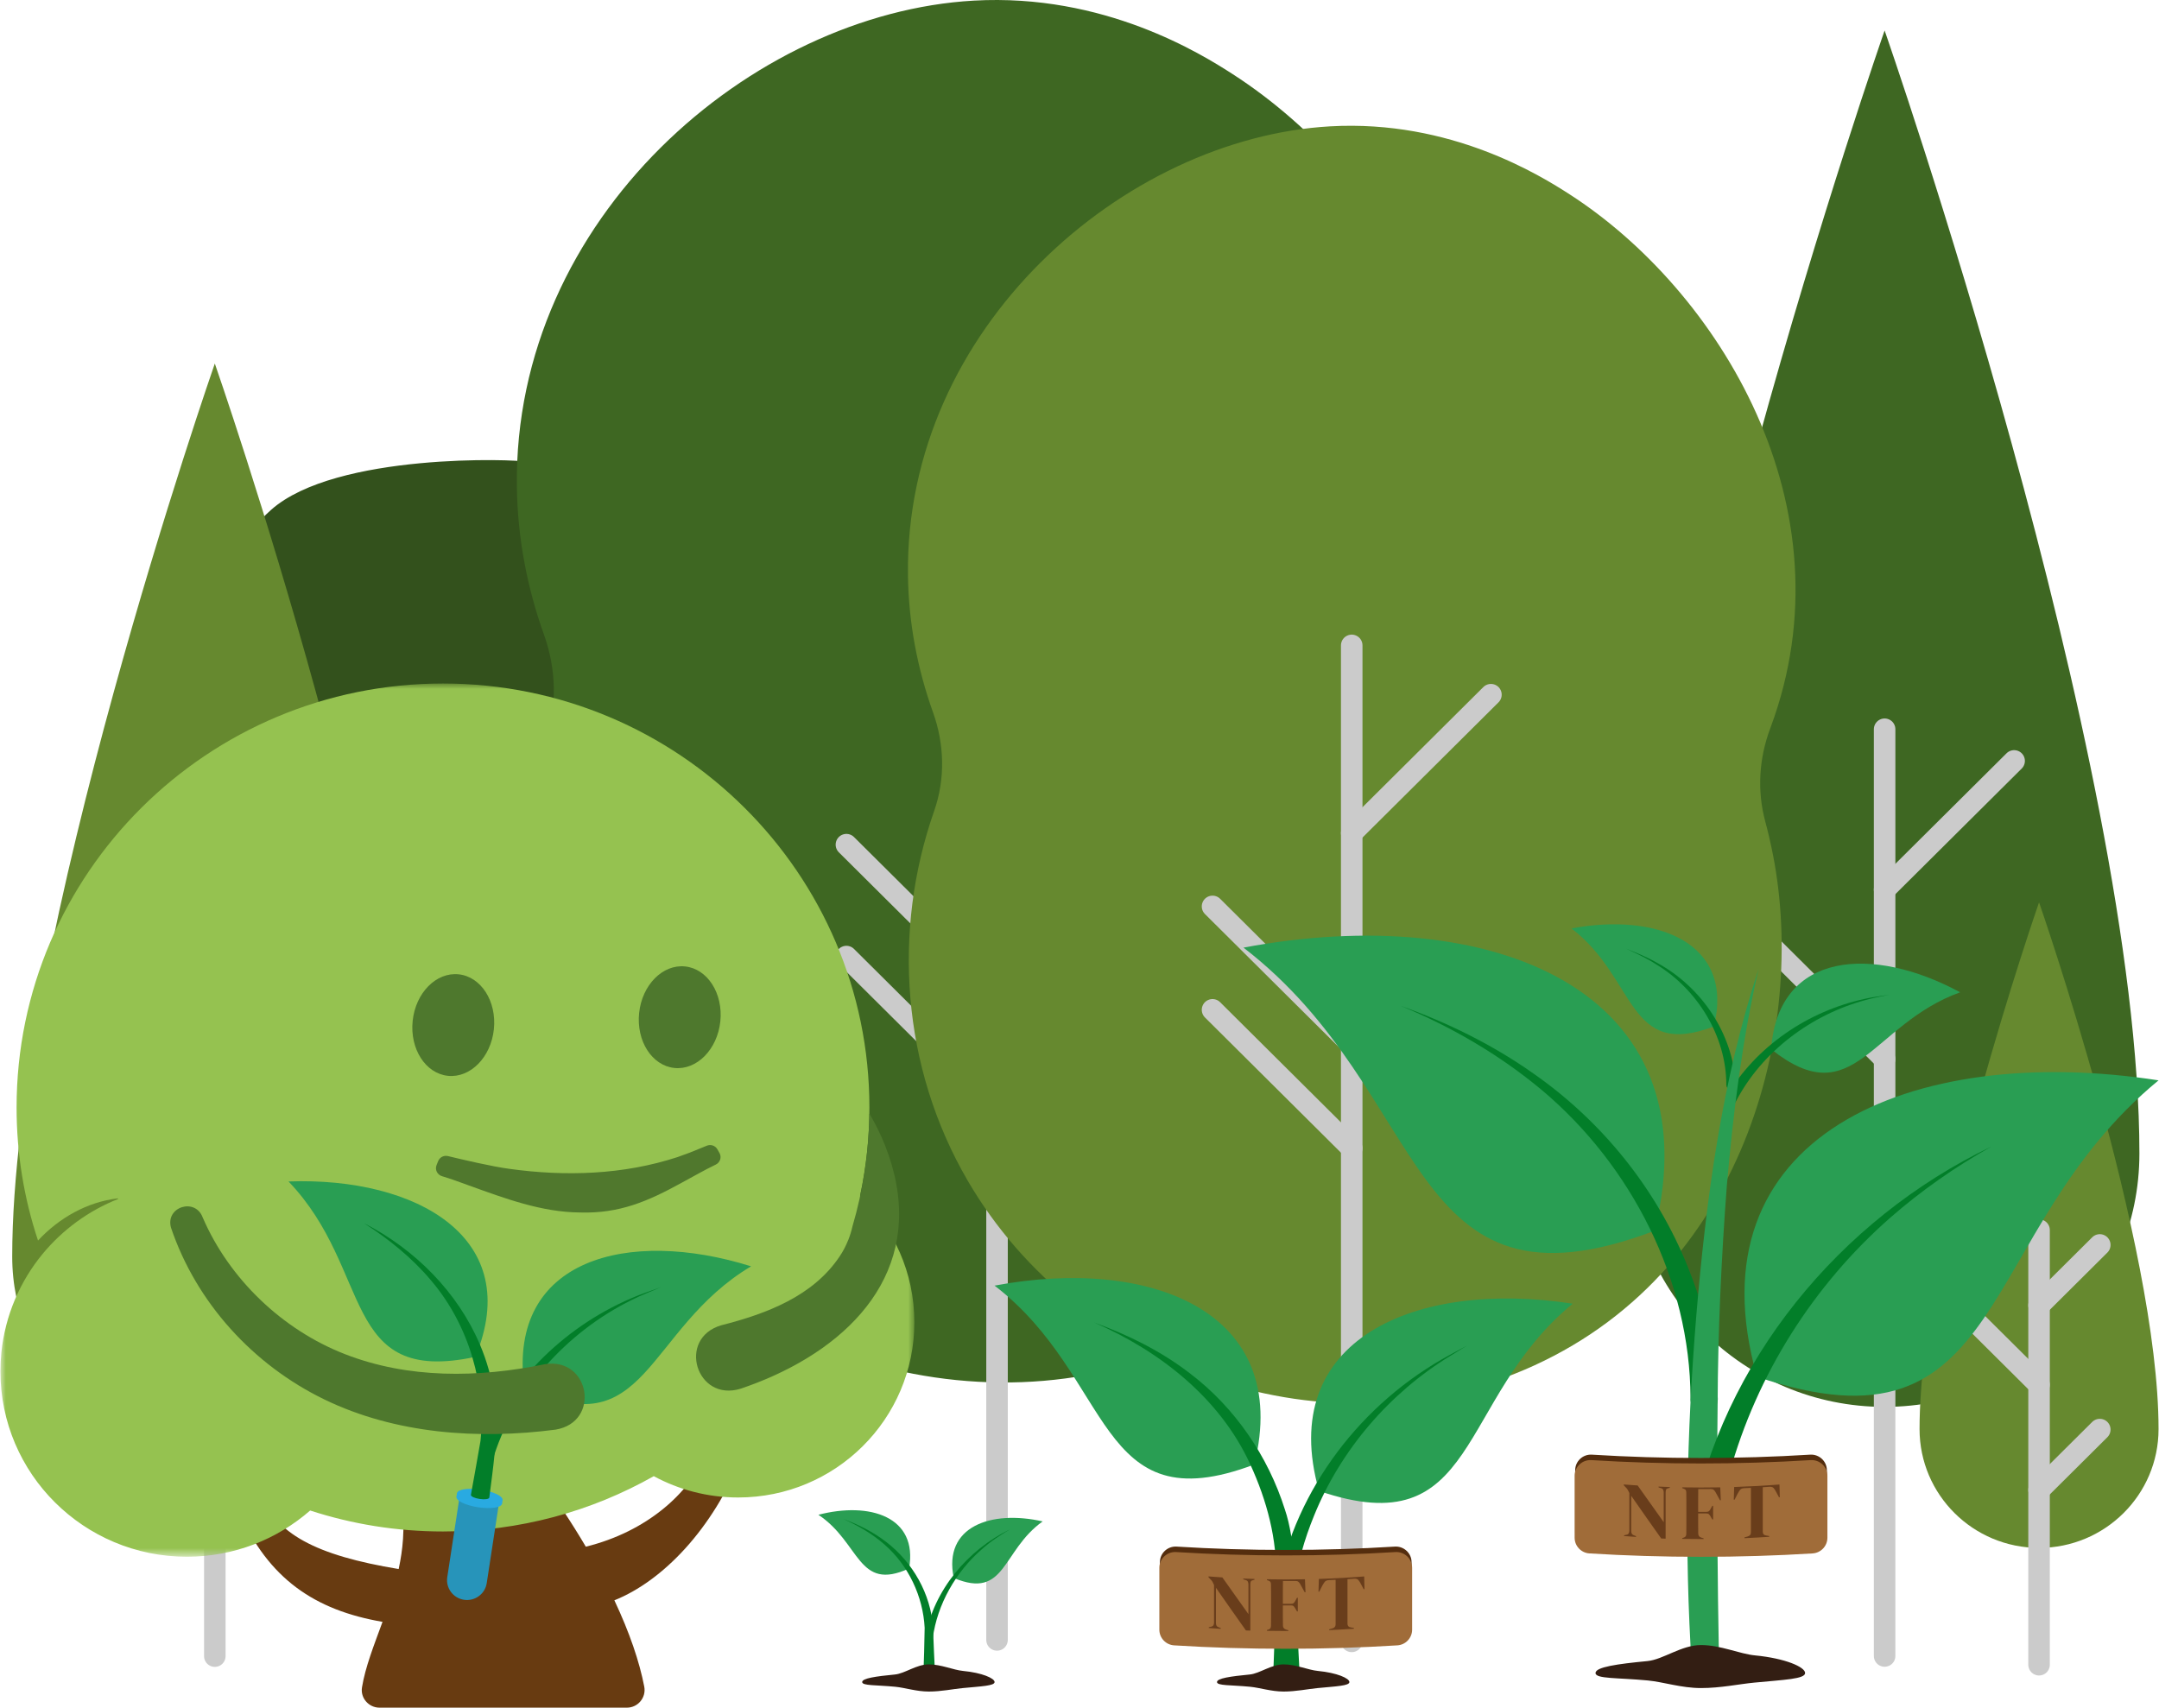 <?xml version="1.0" encoding="UTF-8"?>
<svg width="201px" height="159px" viewBox="0 0 201 159" version="1.1" xmlns="http://www.w3.org/2000/svg" xmlns:xlink="http://www.w3.org/1999/xlink">
    <title>Group 38 Copy 2</title>
    <defs>
        <polygon id="path-1" points="0 0 85.085 0 85.085 81.307 0 81.307"></polygon>
    </defs>
    <g id="Page-1" stroke="none" stroke-width="1" fill="none" fill-rule="evenodd">
        <g id="Group-158-Copy" transform="translate(0.041, 0)">
            <path d="M64.043,93.485 C62.81,90.367 59.028,88.83 58.784,85.303 C58.536,81.708 60.376,78.348 61.313,74.971 C62.325,71.323 62.562,67.227 60.142,64.056 C59.084,62.671 57.727,61.632 56.486,60.424 C55.311,59.28 54.673,58.035 54.496,56.394 C54.118,52.888 54.732,49.328 52.804,46.144 C51.888,44.631 50.58,43.573 48.905,42.997 C48.193,42.753 31.227,42.116 25.195,47.473 C22.625,49.754 20.855,52.944 20.697,56.4 C20.533,59.982 22.325,63.139 23.584,66.371 C24.153,67.833 24.668,69.365 24.564,70.953 C24.475,72.287 23.86,73.495 23.176,74.621 C21.597,77.222 19.432,79.569 18.662,82.584 C17.858,85.731 18.913,88.7 20.829,91.212 C22.418,93.295 24.827,95.37 25.539,97.838 C26.323,100.554 24.383,103.306 23.263,105.694 C21.764,108.889 20.992,112.249 22.641,115.558 C24.114,118.515 27.327,120.592 30.518,121.256 C34.457,122.077 38.427,120.937 41.945,119.184 C45.567,117.38 48.902,114.945 52.091,112.48 C55.229,110.055 58.392,107.444 61.02,104.467 C63.628,101.512 65.601,97.421 64.043,93.485" id="Fill-1" fill="#33511C"></path>
            <line x1="41.492" y1="79.574" x2="41.492" y2="155.942" id="Fill-3" fill="#989898"></line>
            <line x1="30.82" y1="82.184" x2="41.492" y2="92.795" id="Fill-5" fill="#989898"></line>
            <line x1="30.82" y1="90.838" x2="41.492" y2="101.45" id="Fill-7" fill="#989898"></line>
            <line x1="52.164" y1="85.532" x2="41.492" y2="96.144" id="Fill-9" fill="#989898"></line>
            <line x1="52.164" y1="96.144" x2="41.492" y2="106.755" id="Fill-11" fill="#989898"></line>
            <path d="M199.135,107.407 C199.135,70.848 175.414,2.839 175.414,2.839 C175.414,2.839 151.693,70.848 151.693,107.407 C151.693,120.434 162.314,130.995 175.414,130.995 C188.515,130.995 199.135,120.434 199.135,107.407" id="Fill-13" fill="#3E6722"></path>
            <line x1="175.414" y1="67.899" x2="175.414" y2="154.188" id="Stroke-15" stroke="#CBCBCB" stroke-width="2.004" stroke-linecap="round"></line>
            <line x1="187.472" y1="70.848" x2="175.414" y2="82.837" id="Stroke-17" stroke="#CBCBCB" stroke-width="2.004" stroke-linecap="round"></line>
            <line x1="187.472" y1="107.506" x2="175.414" y2="119.495" id="Stroke-19" stroke="#B2B2B2" stroke-width="2.994" stroke-linecap="round"></line>
            <line x1="163.356" y1="86.621" x2="175.414" y2="98.611" id="Stroke-21" stroke="#CBCBCB" stroke-width="2.004" stroke-linecap="round"></line>
            <path d="M134.436,70.088 C133.601,66.987 133.808,63.729 134.936,60.72 C134.948,60.69 134.959,60.659 134.97,60.629 C143.265,38.334 129.631,16.513 114.741,6.915 C111.788,5.012 102.761,-0.633 90.605,0.058 C69.93,1.234 47.745,20.308 48.079,45.315 C48.142,50.067 49.031,54.709 50.603,59.093 C51.757,62.311 51.848,65.807 50.718,69.032 C46.501,81.064 47.417,94.83 54.113,106.307 C65.339,125.547 90.452,134.366 111.166,124.893 C132.886,114.959 138.763,89.944 135.06,72.689 C134.922,72.046 134.725,71.158 134.436,70.088" id="Fill-23" fill="#3E6722"></path>
            <line x1="92.781" y1="52.35" x2="92.781" y2="152.692" id="Stroke-25" stroke="#CBCBCB" stroke-width="2.004" stroke-linecap="round"></line>
            <line x1="78.759" y1="89.065" x2="92.781" y2="103.008" id="Stroke-27" stroke="#CBCBCB" stroke-width="2.004" stroke-linecap="round"></line>
            <line x1="78.759" y1="78.646" x2="92.781" y2="92.589" id="Stroke-29" stroke="#CBCBCB" stroke-width="2.004" stroke-linecap="round"></line>
            <line x1="106.803" y1="57.317" x2="92.781" y2="71.26" id="Stroke-31" stroke="#B2B2B2" stroke-width="2.292" stroke-linecap="round"></line>
            <path d="M164.301,76.485 C163.529,73.619 163.72,70.608 164.763,67.827 C164.773,67.8 164.784,67.771 164.794,67.744 C172.46,47.137 159.86,26.971 146.099,18.101 C143.37,16.342 135.027,11.125 123.792,11.763 C104.684,12.85 84.18,30.479 84.489,53.59 C84.548,57.982 85.369,62.272 86.822,66.324 C87.889,69.297 87.973,72.528 86.928,75.51 C83.03,86.629 83.878,99.352 90.066,109.959 C100.441,127.74 123.651,135.892 142.795,127.136 C162.869,117.955 168.3,94.836 164.877,78.889 C164.75,78.295 164.568,77.475 164.301,76.485" id="Fill-33" fill="#66892F"></path>
            <line x1="125.803" y1="60.091" x2="125.803" y2="152.829" id="Stroke-35" stroke="#CBCBCB" stroke-width="2.004" stroke-linecap="round"></line>
            <line x1="112.844" y1="94.024" x2="125.803" y2="106.91" id="Stroke-37" stroke="#CBCBCB" stroke-width="2.004" stroke-linecap="round"></line>
            <line x1="112.844" y1="84.395" x2="125.803" y2="97.281" id="Stroke-39" stroke="#CBCBCB" stroke-width="2.004" stroke-linecap="round"></line>
            <line x1="138.763" y1="64.682" x2="125.803" y2="77.569" id="Stroke-41" stroke="#CBCBCB" stroke-width="2.004" stroke-linecap="round"></line>
            <path d="M200.917,133.061 C200.917,115.914 189.792,84.018 189.792,84.018 C189.792,84.018 178.667,115.914 178.667,133.061 C178.667,139.17 183.648,144.123 189.792,144.123 C195.937,144.123 200.917,139.17 200.917,133.061" id="Fill-43" fill="#66892F"></path>
            <line x1="189.792" y1="114.532" x2="189.792" y2="155.001" id="Stroke-45" stroke="#CBCBCB" stroke-width="2.004" stroke-linecap="round"></line>
            <line x1="195.447" y1="115.915" x2="189.792" y2="121.538" id="Stroke-47" stroke="#CBCBCB" stroke-width="2.004" stroke-linecap="round"></line>
            <line x1="195.447" y1="133.107" x2="189.792" y2="138.73" id="Stroke-49" stroke="#CBCBCB" stroke-width="2.004" stroke-linecap="round"></line>
            <line x1="184.137" y1="123.312" x2="189.792" y2="128.935" id="Stroke-51" stroke="#CBCBCB" stroke-width="2.004" stroke-linecap="round"></line>
            <path d="M38.821,117 C38.821,87.928 19.958,33.848 19.958,33.848 C19.958,33.848 1.096,87.928 1.096,117 C1.096,127.359 9.54,135.757 19.958,135.757 C30.376,135.757 38.821,127.359 38.821,117" id="Fill-53" fill="#66892F"></path>
            <line x1="19.958" y1="85.584" x2="19.958" y2="154.2" id="Stroke-55" stroke="#CBCBCB" stroke-width="2.004" stroke-linecap="round"></line>
            <line x1="29.547" y1="87.928" x2="19.958" y2="97.463" id="Stroke-57" stroke="#B2B2B2" stroke-width="1.404" stroke-linecap="round"></line>
            <line x1="29.547" y1="117.078" x2="19.958" y2="126.613" id="Stroke-59" stroke="#B2B2B2" stroke-width="1.404" stroke-linecap="round"></line>
            <line x1="10.369" y1="100.471" x2="19.958" y2="110.006" id="Stroke-61" stroke="#B2B2B2" stroke-width="1.404" stroke-linecap="round"></line>
            <path d="M69.039,135.548 L65.618,135.487 C64.113,139.014 60.213,142.601 54.498,144.012 C53.213,141.835 51.705,139.536 49.949,137.125 L37.399,140.307 C37.653,142.342 37.469,144.266 37.074,146.093 C29.347,144.81 25.567,142.83 24.072,138.825 L22.202,140.742 C24.948,146.991 29.255,149.924 35.571,151.009 C34.775,153.188 33.969,155.215 33.66,157.109 C33.499,158.102 34.284,159 35.296,159 L58.314,159 C59.355,159 60.134,158.057 59.938,157.04 C59.49,154.716 58.575,152.017 57.156,149.004 C61.644,147.209 66.331,142.378 69.039,135.548" id="Fill-63" fill="#683B11"></path>
            <g id="Group-67" transform="translate(0, 63.641)">
                <mask id="mask-2" fill="white">
                    <use xlink:href="#path-1"></use>
                </mask>
                <g id="Clip-66"></g>
                <path d="M85.085,59.478 C85.085,68.489 77.742,75.789 68.681,75.789 C65.833,75.789 63.158,75.069 60.824,73.804 C55.038,77.08 48.335,78.955 41.198,78.955 C36.881,78.955 32.722,78.267 28.834,77.002 C25.769,79.675 21.756,81.307 17.36,81.307 C7.77,81.307 -0,73.581 -0,64.052 C-0,63.456 0.033,62.873 0.086,62.296 C0.442,58.823 1.826,55.658 3.928,53.108 C5.786,50.861 8.198,49.085 10.954,47.997 L10.927,47.938 C8.074,48.272 5.463,49.753 3.499,51.864 C2.202,47.97 1.503,43.803 1.503,39.478 C1.503,17.681 19.278,0 41.198,0 C63.125,0 80.899,17.681 80.899,39.478 C80.899,42.295 80.596,45.048 80.029,47.702 C83.147,50.671 85.085,54.852 85.085,59.478" id="Fill-65" fill="#95C250" mask="url(#mask-2)"></path>
            </g>
            <path d="M71.939,128.114 C70.966,128.551 69.958,128.947 68.924,129.297 C64.786,130.592 62.95,124.606 67.118,123.393 C71.36,122.313 75.663,120.678 78.13,116.98 C78.451,116.507 78.709,116.003 78.921,115.473 C78.926,115.463 78.932,115.453 78.937,115.443 C79.097,115.036 79.226,114.614 79.324,114.183 C80.302,110.85 80.85,107.332 80.897,103.691 C81.471,104.638 81.931,105.594 82.35,106.633 C86.379,116.821 80.649,124.19 71.939,128.114" id="Fill-68" fill="#4E782D"></path>
            <path d="M45.938,95.837 C45.662,98.447 43.747,100.387 41.66,100.17 C39.572,99.952 38.103,97.659 38.378,95.049 C38.653,92.439 40.569,90.5 42.656,90.718 C44.743,90.935 46.213,93.227 45.938,95.837" id="Fill-70" fill="#4E782D"></path>
            <path d="M67.02,95.105 C66.745,97.715 64.829,99.655 62.742,99.438 C60.655,99.22 59.186,96.927 59.461,94.317 C59.736,91.707 61.651,89.768 63.739,89.985 C65.826,90.203 67.295,92.495 67.02,95.105" id="Fill-72" fill="#4E782D"></path>
            <path d="M47.39,108.832 C52.612,109.556 57.995,109.384 63.02,107.741 C63.383,107.609 63.792,107.455 64.156,107.328 C64.671,107.126 65.229,106.892 65.769,106.674 C66.134,106.526 66.553,106.67 66.747,107.011 L66.94,107.351 C67.163,107.744 67.003,108.24 66.594,108.436 C66.582,108.442 66.57,108.447 66.558,108.453 C65.501,108.959 64.477,109.563 63.443,110.114 C60.298,111.847 57.637,113.006 53.962,112.894 C50.371,112.87 46.94,111.575 43.613,110.378 C42.775,110.069 41.958,109.769 41.111,109.515 C40.667,109.382 40.43,108.905 40.603,108.478 L40.752,108.108 C40.897,107.749 41.284,107.55 41.663,107.642 C42.94,107.952 45.773,108.619 47.39,108.832" id="Fill-74" fill="#50782D"></path>
            <path d="M43.156,148.955 L43.156,148.955 C42.142,148.801 41.445,147.859 41.599,146.851 L42.787,139.084 L46.462,139.64 L45.273,147.406 C45.118,148.415 44.171,149.108 43.156,148.955" id="Fill-76" fill="#2794BA"></path>
            <path d="M46.461,139.64 C46.413,139.952 45.552,140.081 44.538,139.927 C43.524,139.773 42.74,139.396 42.788,139.084 C42.836,138.772 43.697,138.644 44.711,138.797 C45.725,138.95 46.509,139.328 46.461,139.64" id="Fill-78" fill="#29AAE1"></path>
            <path d="M46.747,139.671 C46.691,140.031 45.697,140.18 44.527,140.002 C43.355,139.825 42.451,139.389 42.505,139.029 C42.561,138.669 43.555,138.521 44.726,138.698 C45.897,138.875 46.802,139.31 46.747,139.671" id="Fill-80" fill="#29AAE1"></path>
            <path d="M46.695,140.011 C46.639,140.371 45.645,140.519 44.475,140.342 C43.303,140.164 42.399,139.729 42.453,139.369 C42.509,139.008 43.503,138.86 44.674,139.037 C45.845,139.214 46.75,139.65 46.695,140.011" id="Fill-82" fill="#29AAE1"></path>
            <path d="M45.513,139.432 C45.49,139.586 45.086,139.638 44.613,139.567 C44.166,139.5 43.819,139.351 43.799,139.199 C43.792,139.189 43.793,139.18 43.794,139.172 C43.795,139.163 43.798,139.146 43.808,139.139 C43.888,139.02 44.263,138.981 44.693,139.046 C45.166,139.117 45.535,139.287 45.513,139.432" id="Fill-84" fill="#29AAE1"></path>
            <polygon id="Fill-86" fill="#29AAE1" points="46.695 140.011 42.453 139.369 42.509 139.005 46.75 139.647"></polygon>
            <path d="M26.82,110.005 C34.745,118.271 31.625,129.041 44.213,126.337 C48.811,115.305 38.807,109.575 26.82,110.005" id="Fill-88" fill="#299E53"></path>
            <path d="M69.884,117.906 C60.033,123.778 60.159,134.985 48.749,129.049 C47.267,117.199 58.444,114.321 69.884,117.906" id="Fill-90" fill="#299E53"></path>
            <path d="M45.513,139.432 C45.49,139.586 45.086,139.638 44.613,139.567 C44.166,139.5 43.819,139.351 43.799,139.199 L43.808,139.139 C44.118,137.463 44.409,135.785 44.694,134.158 C44.95,131.565 44.687,128.91 43.938,126.393 C43.162,123.766 41.861,121.296 40.079,119.208 C38.323,117.123 36.171,115.381 33.849,113.893 C38.587,116.315 42.573,120.319 44.641,125.196 C45.294,126.729 45.749,128.355 45.983,130.042 C46.077,130.748 46.129,131.446 46.134,132.155 C46.155,133.225 46.096,134.3 46.002,135.379 C45.873,136.732 45.684,138.085 45.513,139.432" id="Fill-92" fill="#027E29"></path>
            <path d="M44.521,135.752 C46.877,129.056 52.224,123.675 58.712,120.888 C59.619,120.481 60.576,120.192 61.502,119.84 C60.594,120.244 59.66,120.581 58.781,121.035 C52.687,124.032 47.683,129.576 45.782,136.083 C45.583,136.962 44.254,136.626 44.521,135.752" id="Fill-94" fill="#027E29"></path>
            <path d="M18.835,113.369 C21.307,119.091 26.247,123.81 32.051,126.075 C37.974,128.388 44.479,128.296 50.673,127.023 C54.882,126.329 55.92,132.406 51.686,133.112 C44.494,134.049 36.785,133.517 30.16,130.304 C23.514,127.082 18.233,121.276 15.88,114.313 C15.332,112.372 18.139,111.475 18.835,113.369" id="Fill-96" fill="#4E782D"></path>
            <path d="M76.15,141.04 C80.072,143.648 79.791,148.243 84.594,146.038 C85.444,141.207 80.917,139.801 76.15,141.04" id="Fill-98" fill="#299E53"></path>
            <path d="M97.03,141.658 C93.194,144.39 93.622,148.974 88.752,146.923 C87.746,142.121 92.226,140.571 97.03,141.658" id="Fill-100" fill="#299E53"></path>
            <path d="M85.921,156.103 C85.982,154.591 86.014,153.045 86.043,151.566 C85.892,148.645 84.536,145.745 82.292,143.801 C81.163,142.807 79.841,142.041 78.45,141.424 C79.876,141.952 81.259,142.636 82.477,143.58 C84.935,145.47 86.624,148.422 86.82,151.537 C86.887,153.09 86.933,154.574 87.022,156.093 C87.048,156.844 85.91,156.861 85.921,156.103" id="Fill-102" fill="#027E29"></path>
            <path d="M86.085,152.448 C86.904,148.052 90.016,144.326 94.005,142.385 C93.067,142.944 92.148,143.537 91.345,144.27 C88.937,146.366 87.221,149.377 86.798,152.525 C86.77,153.018 86.006,152.942 86.085,152.448" id="Fill-104" fill="#027E29"></path>
            <path d="M146.266,86.447 C152.389,91.155 151.408,98.645 159.52,95.574 C161.458,87.761 154.208,84.952 146.266,86.447" id="Fill-106" fill="#299E53"></path>
            <path d="M182.447,92.392 C174.144,95.373 172.575,103.845 164.85,97.691 C165.493,88.536 174.351,88.007 182.447,92.392" id="Fill-108" fill="#299E53"></path>
            <path d="M160.677,100.97 C160.668,96.481 157.996,92.128 154.161,89.799 C153.299,89.235 152.274,88.756 151.343,88.327 C152.292,88.706 153.355,89.138 154.246,89.658 C158.388,91.917 161.301,96.245 161.555,100.989 C161.565,101.599 160.644,101.588 160.677,100.97" id="Fill-110" fill="#027E29"></path>
            <path d="M160.665,102.126 C163.437,97.422 168.27,94.149 173.577,93 C174.322,92.826 175.087,92.749 175.838,92.619 C175.093,92.79 174.338,92.908 173.608,93.121 C168.566,94.485 163.968,97.932 161.567,102.561 C161.287,103.195 160.334,102.746 160.665,102.126" id="Fill-112" fill="#027E29"></path>
            <path d="M115.726,88.233 C133.41,101.831 130.578,123.463 154.003,114.594 C159.602,92.029 138.665,83.915 115.726,88.233" id="Fill-114" fill="#299E53"></path>
            <path d="M200.917,100.591 C183.692,114.758 187.235,136.286 163.53,128.186 C157.189,105.815 177.848,97.024 200.917,100.591" id="Fill-116" fill="#299E53"></path>
            <path d="M157.345,130.176 C157.299,119.211 151.866,108.509 143.467,101.467 C139.556,98.208 135.117,95.62 130.389,93.664 C134.725,95.212 138.928,97.277 142.708,99.948 C149.111,104.414 154.175,110.698 157.086,117.944 C158.265,120.852 159.121,123.902 159.585,127.014 C159.738,128.071 159.855,129.079 159.882,130.232 C159.899,130.929 159.344,131.508 158.643,131.524 C157.9,131.545 157.295,130.912 157.345,130.176" id="Fill-118" fill="#027E29"></path>
            <path d="M157.468,155.262 C156.749,144.317 156.983,133.376 157.886,122.458 C158.798,111.585 160.27,100.631 163.678,90.23 C162.158,96.828 161.308,103.66 160.727,110.387 C160.217,117.006 159.893,124.078 159.868,130.722 C159.774,138.85 159.854,147.018 160.003,155.131 C160.024,156.749 157.626,156.902 157.468,155.262" id="Fill-120" fill="#299E53"></path>
            <path d="M157.369,142.316 C160.238,126.853 171.242,113.519 185.359,106.753 C181.988,108.64 178.82,110.862 175.933,113.385 C168.773,119.671 163.503,128.012 160.976,137.154 C160.496,138.925 160.066,140.845 159.888,142.636 C159.677,144.33 157.148,144.025 157.369,142.316" id="Fill-122" fill="#027E29"></path>
            <path d="M168.012,155.774 C168.012,156.332 166.094,156.397 163.288,156.667 C161.827,156.807 160.154,157.174 158.321,157.174 C156.489,157.174 154.835,156.609 153.374,156.468 C150.568,156.199 148.5,156.332 148.5,155.774 C148.5,155.216 150.527,154.931 153.333,154.662 C154.795,154.522 156.489,153.17 158.321,153.17 C160.154,153.17 161.899,153.995 163.361,154.135 C166.167,154.405 168.012,155.216 168.012,155.774" id="Fill-124" fill="#331E13"></path>
            <path d="M92.553,119.703 C103.725,128.294 101.936,141.96 116.735,136.357 C120.273,122.101 107.045,116.976 92.553,119.703" id="Fill-126" fill="#299E53"></path>
            <path d="M146.375,121.387 C135.492,130.337 137.731,143.938 122.755,138.821 C118.749,124.687 131.8,119.133 146.375,121.387" id="Fill-128" fill="#299E53"></path>
            <path d="M118.497,155.906 C118.619,153.02 118.675,149.9 118.754,147.005 C118.882,143.345 117.901,139.708 116.355,136.342 C113.55,130.207 107.966,125.807 101.817,123.135 C105.004,124.303 108.103,125.819 110.819,127.935 C114.934,131.076 118.02,135.603 119.578,140.54 C120.566,143.414 120.587,147.766 120.714,150.813 C120.779,152.498 120.857,154.181 120.954,155.864 C121.027,157.561 118.487,157.619 118.497,155.906" id="Fill-130" fill="#027E29"></path>
            <path d="M118.862,147.747 C120.597,138.583 126.77,130.569 134.936,126.153 C134.936,126.153 136.545,125.28 136.545,125.28 L134.987,126.239 C129.33,129.695 124.78,134.988 122.3,141.113 C121.393,143.324 120.713,145.695 120.449,147.977 C120.307,149.035 118.697,148.819 118.862,147.747" id="Fill-132" fill="#027E29"></path>
            <path d="M125.586,156.615 C125.586,156.967 124.376,157.008 122.605,157.178 C121.681,157.267 120.623,157.499 119.464,157.499 C118.304,157.499 117.259,157.142 116.335,157.053 C114.564,156.882 113.26,156.967 113.26,156.615 C113.26,156.262 114.538,156.083 116.309,155.912 C117.233,155.823 118.304,154.97 119.464,154.97 C120.623,154.97 121.727,155.491 122.651,155.58 C124.422,155.75 125.586,156.262 125.586,156.615" id="Fill-134" fill="#331E13"></path>
            <path d="M92.554,156.615 C92.554,156.967 91.344,157.008 89.573,157.178 C88.649,157.267 87.591,157.499 86.431,157.499 C85.272,157.499 84.226,157.142 83.302,157.053 C81.532,156.882 80.227,156.967 80.227,156.615 C80.227,156.262 81.506,156.083 83.277,155.912 C84.201,155.823 85.272,154.97 86.431,154.97 C87.591,154.97 88.695,155.491 89.619,155.58 C91.39,155.75 92.554,156.262 92.554,156.615" id="Fill-136" fill="#331E13"></path>
            <path d="M119.659,152.969 C116.159,152.969 112.68,152.862 109.318,152.653 C108.545,152.605 107.944,151.967 107.944,151.198 L107.944,145.457 C107.944,144.617 108.657,143.951 109.501,144.003 L109.502,144.003 C112.802,144.209 116.22,144.314 119.659,144.314 C123.099,144.314 126.516,144.209 129.817,144.003 L129.817,144.003 C130.661,143.951 131.375,144.617 131.375,145.457 L131.375,151.198 C131.375,151.967 130.774,152.605 130.001,152.653 L130.001,152.653 C126.639,152.862 123.16,152.969 119.659,152.969" id="Fill-138" fill="#542D0E"></path>
            <path d="M119.659,153.517 C116.144,153.517 112.649,153.41 109.272,153.199 C108.497,153.151 107.893,152.511 107.893,151.738 L107.893,145.973 C107.893,145.128 108.61,144.459 109.457,144.512 L109.457,144.512 C112.772,144.719 116.205,144.824 119.659,144.824 C123.113,144.824 126.546,144.719 129.862,144.512 L129.862,144.512 C130.709,144.459 131.426,145.128 131.426,145.973 L131.426,151.738 C131.426,152.511 130.822,153.151 130.047,153.199 C126.669,153.41 123.175,153.517 119.659,153.517" id="Fill-140" fill="#A06C39"></path>
            <path d="M112.495,151.582 L112.495,151.509 C112.576,151.491 112.656,151.473 112.736,151.455 C112.823,151.437 112.888,151.395 112.926,151.327 C112.965,151.26 112.984,151.178 112.985,151.08 L112.985,147.582 C112.931,147.462 112.888,147.371 112.857,147.311 C112.825,147.25 112.79,147.197 112.751,147.154 C112.712,147.11 112.659,147.054 112.59,146.985 C112.549,146.941 112.508,146.897 112.466,146.853 L112.466,146.779 C112.897,146.813 113.328,146.844 113.759,146.872 C114.568,148.022 115.377,149.162 116.187,150.291 L116.187,147.549 C116.186,147.452 116.171,147.364 116.14,147.285 C116.108,147.206 116.044,147.153 115.946,147.125 C115.865,147.1 115.785,147.074 115.704,147.049 L115.704,146.977 C116.053,146.992 116.402,147.005 116.75,147.016 L116.75,147.089 C116.685,147.108 116.619,147.127 116.553,147.147 C116.465,147.173 116.411,147.222 116.392,147.294 C116.373,147.366 116.362,147.45 116.363,147.548 L116.363,151.825 C116.226,151.82 116.089,151.814 115.953,151.809 C115.022,150.498 114.09,149.173 113.16,147.835 C113.16,148.921 113.16,150.007 113.16,151.093 C113.159,151.19 113.174,151.273 113.204,151.343 C113.233,151.413 113.293,151.466 113.387,151.502 C113.46,151.531 113.533,151.56 113.606,151.589 L113.606,151.662 C113.236,151.637 112.865,151.611 112.495,151.582" id="Fill-142" fill="#693D1B"></path>
            <path d="M117.907,151.845 L117.907,151.773 C117.951,151.759 117.995,151.745 118.038,151.732 C118.136,151.699 118.202,151.655 118.236,151.597 C118.271,151.539 118.288,151.462 118.288,151.365 C118.293,151.074 118.295,150.781 118.295,150.485 C118.294,150.189 118.294,149.893 118.295,149.597 L118.295,149.306 C118.294,149.016 118.294,148.723 118.295,148.431 C118.294,148.137 118.293,147.845 118.288,147.554 C118.288,147.457 118.274,147.378 118.247,147.321 C118.221,147.262 118.16,147.214 118.068,147.179 C118.014,147.159 117.96,147.139 117.907,147.118 L117.907,147.045 C119.088,147.069 120.269,147.069 121.449,147.047 C121.466,147.45 121.483,147.852 121.5,148.253 C121.477,148.254 121.451,148.255 121.427,148.255 C121.288,148.003 121.149,147.75 121.01,147.498 C120.961,147.407 120.904,147.335 120.842,147.282 C120.778,147.229 120.691,147.204 120.578,147.205 C120.186,147.209 119.793,147.209 119.4,147.208 C119.395,147.552 119.393,147.904 119.392,148.263 C119.392,148.621 119.392,148.978 119.392,149.332 C119.646,149.333 119.9,149.333 120.154,149.331 C120.266,149.331 120.349,149.306 120.403,149.257 C120.458,149.209 120.508,149.138 120.556,149.045 C120.608,148.953 120.659,148.86 120.71,148.767 C120.734,148.767 120.759,148.767 120.783,148.767 L120.783,150.039 C120.759,150.039 120.734,150.04 120.71,150.04 C120.656,149.948 120.603,149.857 120.549,149.765 C120.501,149.678 120.451,149.608 120.399,149.555 C120.349,149.503 120.267,149.476 120.154,149.477 C119.9,149.478 119.647,149.478 119.392,149.477 C119.392,149.816 119.392,150.141 119.392,150.448 C119.393,150.756 119.396,151.058 119.4,151.354 C119.399,151.543 119.492,151.666 119.678,151.725 C119.751,151.747 119.824,151.769 119.898,151.79 L119.898,151.863 C119.234,151.864 118.57,151.859 117.907,151.845" id="Fill-144" fill="#693D1B"></path>
            <path d="M123.703,151.779 C123.703,151.754 123.703,151.73 123.703,151.706 C123.803,151.677 123.903,151.648 124.003,151.62 C124.203,151.567 124.303,151.441 124.303,151.242 L124.303,147.096 C124.096,147.107 123.888,147.116 123.681,147.125 C123.501,147.133 123.372,147.185 123.293,147.283 C123.216,147.38 123.132,147.513 123.044,147.68 C122.957,147.854 122.869,148.026 122.781,148.198 C122.757,148.199 122.732,148.2 122.708,148.201 C122.72,147.805 122.732,147.41 122.744,147.015 C124.152,146.969 125.558,146.892 126.963,146.782 C126.973,147.176 126.982,147.571 126.992,147.965 C126.968,147.967 126.943,147.969 126.919,147.971 C126.832,147.808 126.744,147.645 126.656,147.481 C126.575,147.323 126.493,147.199 126.415,147.11 C126.338,147.021 126.208,146.984 126.028,146.995 C125.821,147.01 125.614,147.023 125.407,147.036 L125.407,151.181 C125.408,151.379 125.507,151.496 125.706,151.526 C125.806,151.544 125.906,151.561 126.006,151.579 L126.006,151.652 C125.239,151.703 124.471,151.746 123.703,151.779" id="Fill-146" fill="#693D1B"></path>
            <path d="M158.321,144.407 C154.821,144.407 151.342,144.301 147.98,144.091 C147.208,144.043 146.606,143.406 146.606,142.637 L146.606,136.896 C146.606,136.055 147.32,135.389 148.163,135.442 L148.164,135.442 C151.464,135.648 154.882,135.752 158.321,135.752 C161.761,135.752 165.179,135.648 168.48,135.442 L168.48,135.442 C169.324,135.389 170.037,136.055 170.037,136.896 L170.037,142.637 C170.037,143.406 169.436,144.043 168.663,144.091 C165.301,144.301 161.822,144.407 158.321,144.407" id="Fill-148" fill="#542D0E"></path>
            <path d="M158.321,144.955 C154.806,144.955 151.311,144.848 147.935,144.638 C147.159,144.589 146.555,143.949 146.555,143.177 L146.555,137.411 C146.555,136.567 147.272,135.898 148.119,135.95 L148.119,135.95 C151.434,136.157 154.867,136.263 158.321,136.263 C161.775,136.263 165.208,136.157 168.524,135.95 L168.524,135.95 C169.372,135.898 170.088,136.567 170.088,137.411 L170.088,143.177 C170.088,143.949 169.484,144.589 168.709,144.638 C165.332,144.848 161.837,144.955 158.321,144.955" id="Fill-150" fill="#A06C39"></path>
            <path d="M151.159,143.021 C151.159,142.997 151.159,142.972 151.159,142.948 C151.239,142.93 151.32,142.912 151.4,142.894 C151.488,142.876 151.551,142.833 151.59,142.766 C151.628,142.699 151.649,142.616 151.648,142.519 L151.648,139.021 C151.593,138.901 151.552,138.811 151.52,138.75 C151.488,138.689 151.453,138.637 151.414,138.593 C151.376,138.549 151.322,138.493 151.254,138.424 C151.212,138.38 151.171,138.336 151.13,138.292 L151.13,138.218 C151.56,138.252 151.991,138.283 152.422,138.311 C153.231,139.461 154.04,140.601 154.85,141.73 L154.85,138.988 C154.85,138.891 154.835,138.803 154.803,138.724 C154.77,138.645 154.706,138.592 154.609,138.564 C154.529,138.539 154.448,138.513 154.367,138.488 L154.367,138.416 C154.716,138.431 155.066,138.444 155.414,138.455 L155.414,138.528 C155.348,138.547 155.282,138.566 155.216,138.586 C155.129,138.612 155.075,138.661 155.055,138.734 C155.036,138.806 155.027,138.889 155.026,138.987 L155.026,143.264 C154.889,143.259 154.753,143.253 154.616,143.248 C153.685,141.938 152.754,140.612 151.823,139.274 C151.823,140.36 151.823,141.446 151.823,142.532 C151.823,142.629 151.838,142.712 151.867,142.782 C151.897,142.853 151.957,142.905 152.05,142.941 C152.123,142.97 152.196,142.999 152.269,143.028 L152.269,143.101 C151.899,143.077 151.529,143.05 151.159,143.021" id="Fill-152" fill="#693D1B"></path>
            <path d="M156.57,143.285 L156.57,143.212 C156.614,143.198 156.658,143.184 156.702,143.171 C156.799,143.139 156.865,143.093 156.899,143.036 C156.933,142.979 156.95,142.902 156.951,142.804 C156.956,142.513 156.958,142.22 156.958,141.924 L156.958,141.036 L156.958,140.745 L156.958,139.87 C156.958,139.577 156.956,139.284 156.951,138.993 C156.952,138.897 156.938,138.818 156.911,138.76 C156.883,138.701 156.824,138.654 156.731,138.618 C156.678,138.598 156.624,138.578 156.57,138.557 L156.57,138.485 C157.751,138.508 158.932,138.508 160.113,138.486 C160.13,138.889 160.147,139.291 160.164,139.693 C160.14,139.693 160.115,139.694 160.091,139.694 C159.952,139.442 159.812,139.189 159.673,138.937 C159.624,138.846 159.568,138.773 159.505,138.721 C159.442,138.669 159.355,138.643 159.242,138.644 C158.849,138.648 158.456,138.649 158.063,138.647 C158.059,138.992 158.056,139.343 158.056,139.702 C158.056,140.061 158.056,140.417 158.056,140.771 C158.309,140.772 158.564,140.772 158.817,140.77 C158.93,140.77 159.012,140.745 159.066,140.696 C159.121,140.648 159.172,140.576 159.22,140.484 C159.271,140.392 159.322,140.299 159.374,140.206 C159.398,140.206 159.422,140.206 159.447,140.206 L159.447,141.478 C159.422,141.478 159.398,141.479 159.374,141.479 C159.32,141.387 159.266,141.296 159.213,141.204 C159.163,141.116 159.114,141.047 159.062,140.994 C159.011,140.942 158.929,140.915 158.817,140.916 C158.564,140.917 158.31,140.917 158.056,140.916 C158.056,141.255 158.056,141.579 158.056,141.888 C158.056,142.195 158.058,142.497 158.063,142.793 C158.064,142.981 158.156,143.106 158.341,143.164 C158.414,143.186 158.487,143.208 158.561,143.23 C158.561,143.254 158.561,143.278 158.561,143.302 C157.897,143.303 157.234,143.298 156.57,143.285" id="Fill-154" fill="#693D1B"></path>
            <path d="M162.366,143.218 L162.366,143.145 C162.466,143.116 162.566,143.087 162.666,143.059 C162.866,143.006 162.966,142.88 162.966,142.681 L162.966,138.535 C162.759,138.546 162.552,138.555 162.345,138.564 C162.164,138.572 162.034,138.624 161.956,138.722 C161.879,138.819 161.796,138.951 161.708,139.119 C161.62,139.293 161.532,139.465 161.445,139.637 C161.42,139.638 161.395,139.639 161.371,139.64 C161.383,139.244 161.395,138.849 161.407,138.454 C162.815,138.408 164.222,138.331 165.626,138.221 C165.636,138.615 165.646,139.01 165.656,139.404 C165.632,139.406 165.607,139.408 165.583,139.41 C165.495,139.247 165.407,139.084 165.319,138.92 C165.238,138.762 165.157,138.637 165.078,138.549 C165,138.461 164.871,138.423 164.691,138.434 C164.484,138.449 164.277,138.462 164.071,138.475 L164.071,142.62 C164.07,142.818 164.169,142.934 164.37,142.965 C164.47,142.983 164.569,143 164.669,143.018 L164.669,143.091 C163.902,143.143 163.134,143.185 162.366,143.218" id="Fill-156" fill="#693D1B"></path>
        </g>
    </g>
</svg>